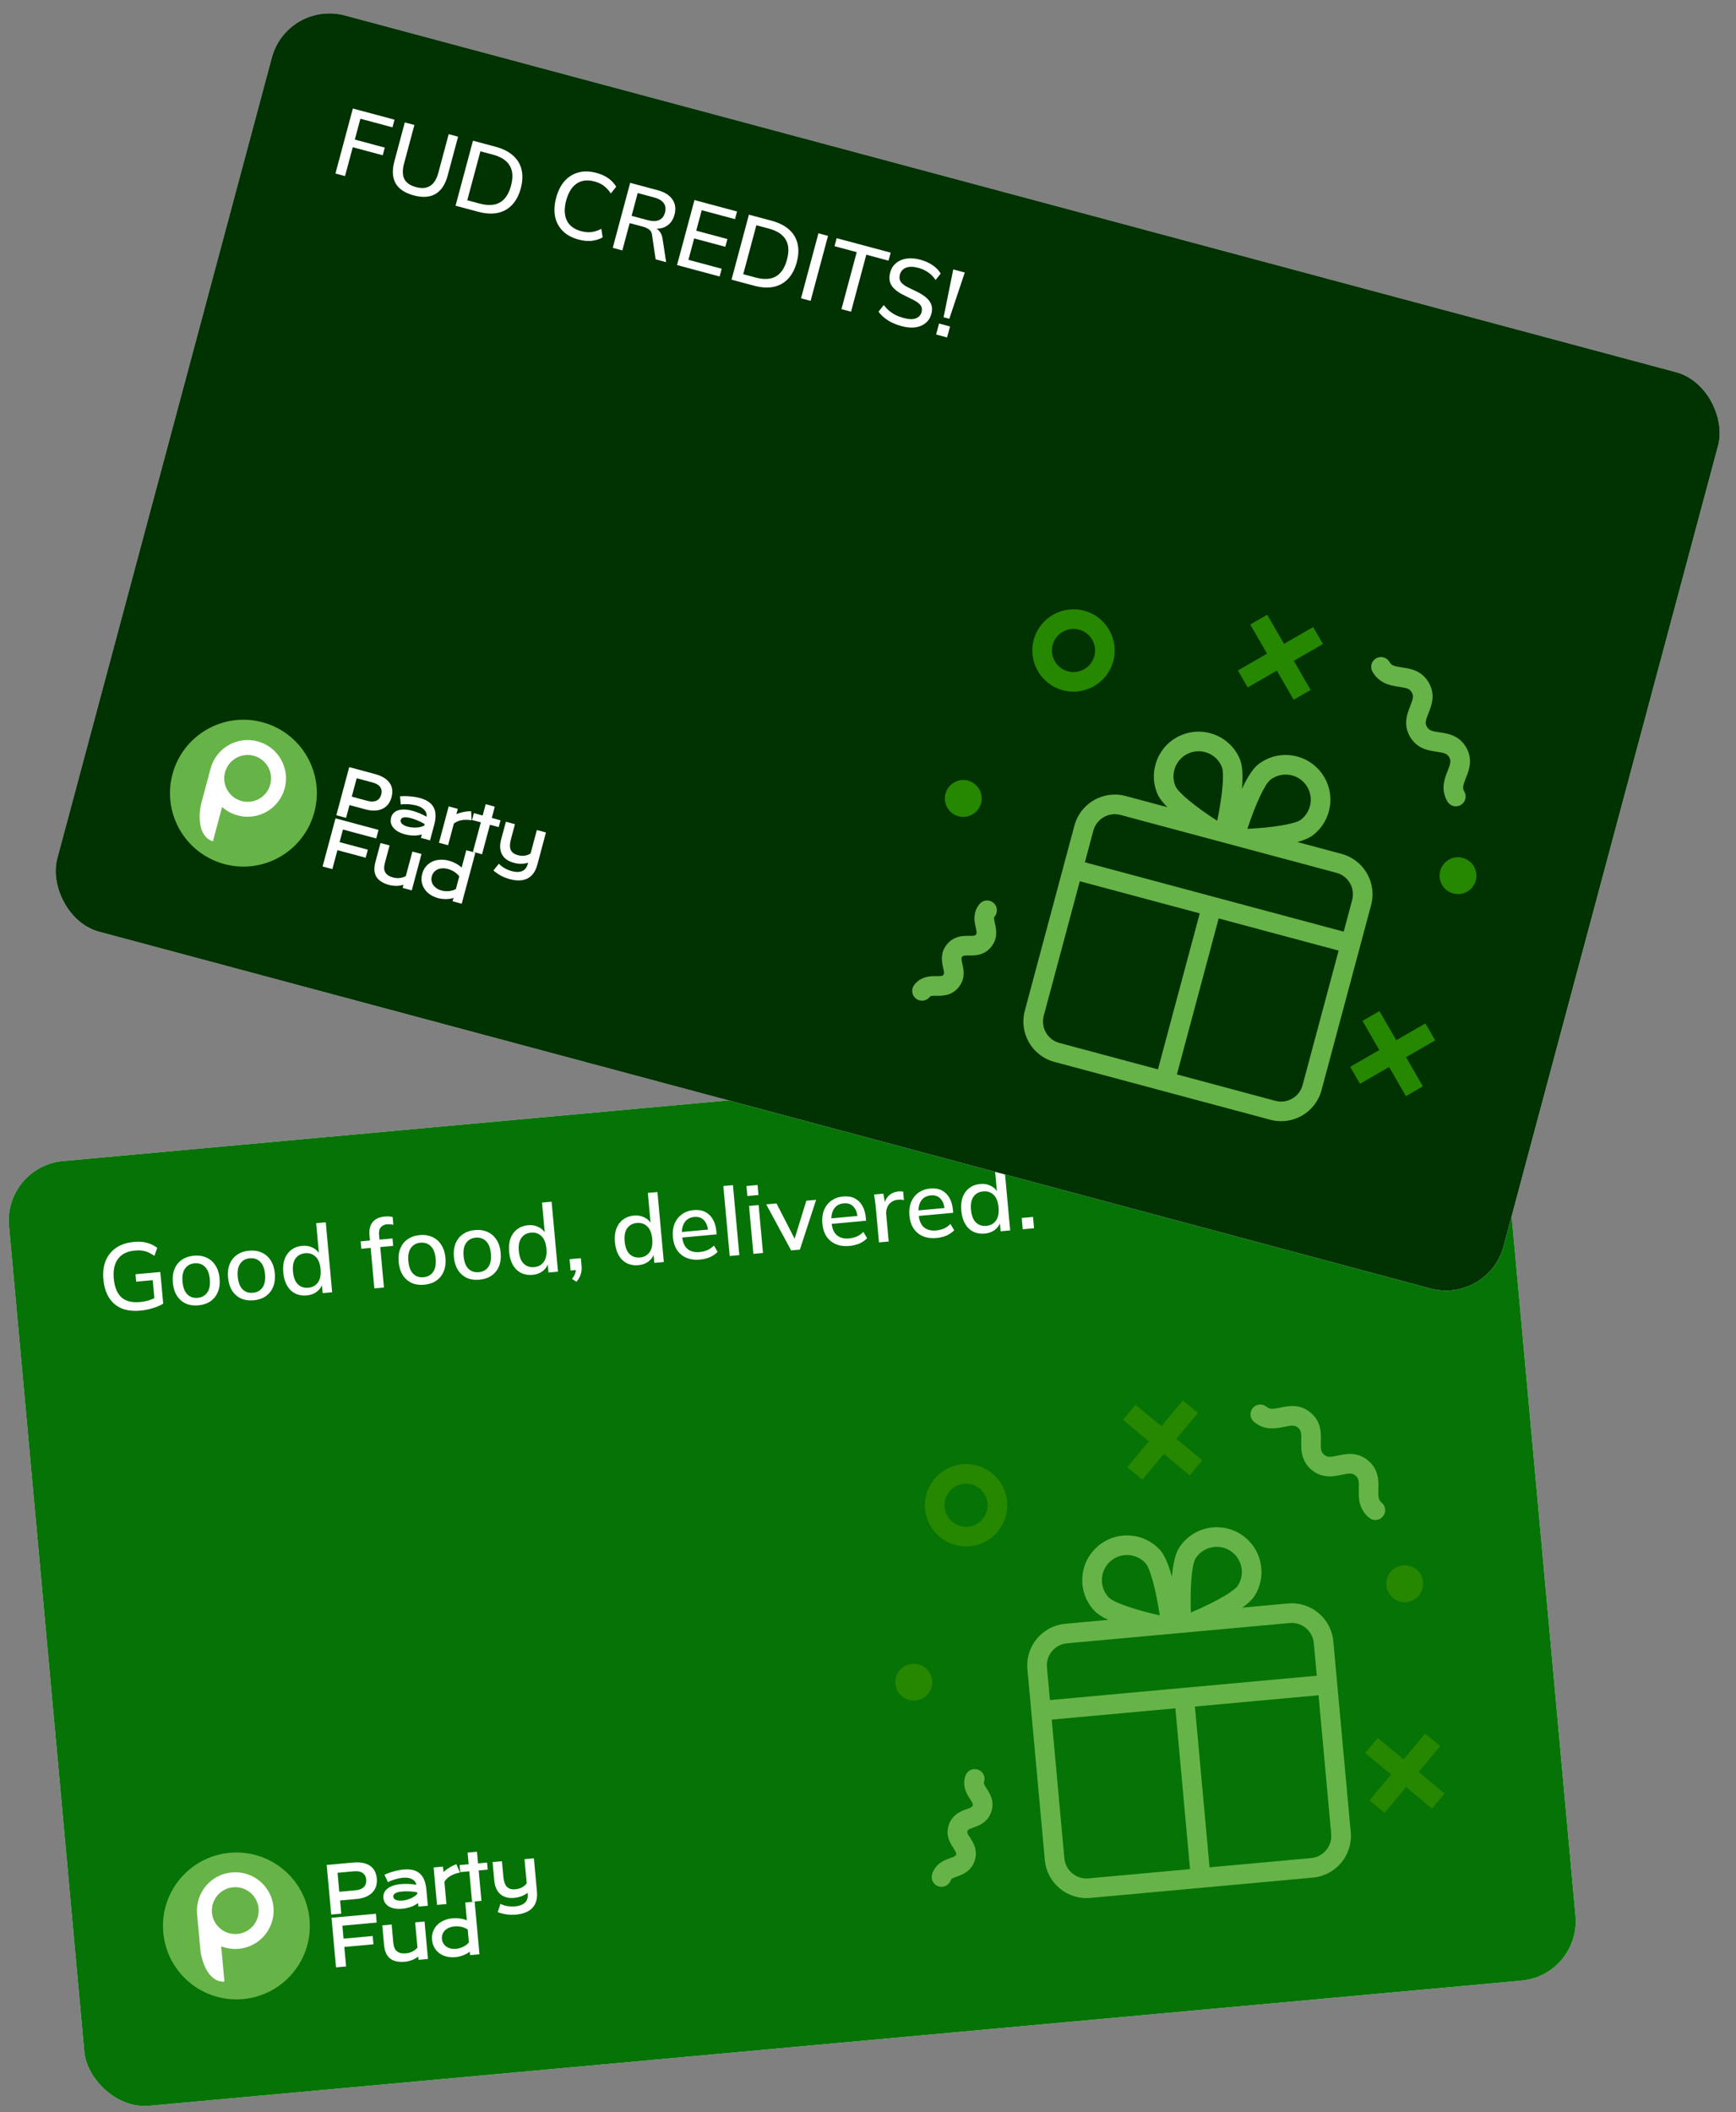 <?xml version="1.0" encoding="utf-8"?>
<svg xmlns="http://www.w3.org/2000/svg" fill="none" height="354" viewBox="0 0 291 354" width="291">
<rect x="0" y="0" width="291" height="354" fill="#808080" stroke="none"/>
<g clip-path="url(#clip0_40000101_1730)">
<rect fill="white" height="159" rx="10" transform="rotate(-5.211 0.598 195.5)" width="251" x="0.598" y="195.5"/>
<rect fill="#067307" height="182" transform="rotate(-5.211 -11.446 184.549)" width="273" x="-11.446" y="184.549"/>
<path d="M23.528 219.662C22.285 219.775 21.218 219.642 20.326 219.263C19.444 218.872 18.752 218.266 18.248 217.444C17.745 216.622 17.439 215.617 17.331 214.427C17.222 213.237 17.352 212.192 17.719 211.291C18.098 210.389 18.685 209.666 19.482 209.122C20.289 208.577 21.287 208.25 22.477 208.142C23.295 208.067 24.017 208.119 24.644 208.297C25.27 208.465 25.842 208.745 26.359 209.137L25.887 210.481C25.521 210.226 25.171 210.027 24.837 209.886C24.503 209.745 24.163 209.653 23.816 209.61C23.468 209.556 23.066 209.55 22.609 209.591C21.324 209.709 20.381 210.175 19.78 210.99C19.18 211.805 18.943 212.904 19.069 214.284C19.197 215.687 19.613 216.725 20.317 217.4C21.032 218.074 22.08 218.348 23.46 218.222C23.939 218.178 24.407 218.093 24.867 217.965C25.326 217.827 25.765 217.648 26.184 217.427L25.936 218.237L25.6 214.556L22.828 214.809L22.715 213.566L26.873 213.187L27.357 218.493C26.891 218.782 26.309 219.033 25.61 219.247C24.923 219.459 24.229 219.598 23.528 219.662ZM33.253 218.775C32.456 218.847 31.751 218.746 31.136 218.47C30.521 218.183 30.026 217.746 29.651 217.159C29.275 216.562 29.048 215.832 28.97 214.972C28.891 214.112 28.983 213.359 29.246 212.714C29.507 212.058 29.915 211.539 30.469 211.156C31.023 210.763 31.698 210.53 32.494 210.457C33.291 210.385 33.997 210.492 34.612 210.778C35.237 211.053 35.737 211.49 36.113 212.087C36.499 212.673 36.731 213.397 36.809 214.257C36.888 215.117 36.791 215.876 36.519 216.533C36.256 217.178 35.843 217.698 35.279 218.092C34.725 218.474 34.05 218.702 33.253 218.775ZM33.138 217.516C33.839 217.452 34.374 217.157 34.744 216.63C35.114 216.104 35.255 215.363 35.168 214.407C35.081 213.451 34.808 212.753 34.35 212.312C33.892 211.861 33.312 211.668 32.611 211.732C31.92 211.795 31.39 212.09 31.02 212.616C30.65 213.132 30.508 213.868 30.595 214.824C30.682 215.78 30.95 216.484 31.398 216.936C31.857 217.386 32.437 217.58 33.138 217.516ZM42.511 217.93C41.715 218.003 41.009 217.901 40.395 217.625C39.78 217.339 39.285 216.902 38.91 216.315C38.534 215.717 38.307 214.988 38.228 214.128C38.15 213.267 38.242 212.514 38.504 211.869C38.766 211.213 39.174 210.694 39.728 210.312C40.281 209.918 40.956 209.686 41.753 209.613C42.549 209.54 43.255 209.647 43.871 209.934C44.495 210.209 44.996 210.645 45.372 211.243C45.757 211.829 45.989 212.552 46.068 213.413C46.146 214.273 46.049 215.032 45.777 215.688C45.515 216.334 45.102 216.853 44.538 217.247C43.983 217.63 43.308 217.858 42.511 217.93ZM42.397 216.672C43.098 216.608 43.633 216.312 44.003 215.786C44.372 215.26 44.514 214.518 44.426 213.562C44.339 212.606 44.067 211.908 43.609 211.468C43.15 211.017 42.57 210.824 41.869 210.888C41.178 210.951 40.648 211.245 40.279 211.772C39.908 212.287 39.766 213.023 39.853 213.979C39.941 214.935 40.208 215.639 40.657 216.091C41.115 216.542 41.695 216.736 42.397 216.672ZM51.403 217.119C50.702 217.183 50.066 217.075 49.494 216.795C48.933 216.515 48.475 216.074 48.12 215.475C47.776 214.874 47.565 214.144 47.487 213.283C47.407 212.412 47.483 211.656 47.713 211.013C47.955 210.37 48.326 209.86 48.827 209.482C49.338 209.092 49.944 208.866 50.645 208.802C51.335 208.739 51.957 208.859 52.509 209.162C53.071 209.454 53.464 209.889 53.689 210.468L53.497 210.486L52.998 205.005L54.607 204.858L55.676 216.585L54.083 216.73L53.917 214.914L54.108 214.896C53.983 215.518 53.676 216.028 53.188 216.426C52.699 216.824 52.104 217.055 51.403 217.119ZM51.687 215.824C52.377 215.761 52.913 215.466 53.293 214.939C53.673 214.411 53.82 213.67 53.733 212.714C53.645 211.758 53.368 211.06 52.899 210.621C52.43 210.171 51.85 209.977 51.159 210.04C50.458 210.104 49.917 210.4 49.537 210.927C49.166 211.443 49.025 212.179 49.112 213.135C49.199 214.091 49.472 214.795 49.931 215.245C50.4 215.695 50.986 215.888 51.687 215.824ZM62.751 215.94L62.132 209.152L60.57 209.294L60.457 208.052L62.464 207.869L62.056 208.323L61.94 207.049C61.853 206.103 62.027 205.365 62.461 204.832C62.893 204.289 63.571 203.976 64.496 203.892C64.719 203.871 64.954 203.866 65.201 203.875C65.448 203.885 65.655 203.92 65.821 203.98L65.94 205.286C65.808 205.245 65.645 205.217 65.451 205.202C65.266 205.176 65.078 205.172 64.887 205.189C64.579 205.218 64.319 205.305 64.108 205.453C63.895 205.59 63.737 205.787 63.631 206.043C63.537 206.298 63.507 206.617 63.542 206.999L63.641 208.083L63.373 207.786L65.795 207.565L65.908 208.808L63.741 209.005L64.36 215.793L62.751 215.94ZM71.111 215.322C70.315 215.395 69.609 215.293 68.995 215.017C68.38 214.73 67.885 214.293 67.51 213.706C67.134 213.109 66.907 212.38 66.828 211.519C66.75 210.659 66.842 209.906 67.104 209.261C67.366 208.605 67.774 208.086 68.328 207.703C68.881 207.31 69.556 207.077 70.353 207.004C71.15 206.932 71.855 207.039 72.471 207.325C73.096 207.601 73.596 208.037 73.972 208.635C74.357 209.221 74.589 209.944 74.668 210.804C74.746 211.665 74.649 212.423 74.377 213.08C74.115 213.725 73.701 214.245 73.138 214.639C72.584 215.022 71.908 215.249 71.111 215.322ZM70.996 214.063C71.698 213.999 72.233 213.704 72.603 213.178C72.972 212.651 73.114 211.91 73.026 210.954C72.939 209.998 72.667 209.3 72.209 208.86C71.75 208.409 71.17 208.215 70.469 208.279C69.778 208.342 69.249 208.637 68.879 209.163C68.508 209.679 68.366 210.415 68.454 211.371C68.541 212.327 68.808 213.031 69.257 213.483C69.716 213.934 70.295 214.127 70.996 214.063ZM80.37 214.478C79.573 214.55 78.868 214.449 78.253 214.173C77.638 213.886 77.143 213.449 76.768 212.862C76.392 212.264 76.165 211.535 76.087 210.675C76.008 209.814 76.1 209.062 76.363 208.416C76.624 207.761 77.032 207.241 77.586 206.859C78.139 206.466 78.814 206.233 79.611 206.16C80.408 206.087 81.114 206.194 81.729 206.481C82.354 206.756 82.854 207.192 83.23 207.79C83.616 208.376 83.848 209.099 83.926 209.96C84.005 210.82 83.908 211.579 83.636 212.236C83.373 212.881 82.96 213.401 82.396 213.795C81.842 214.177 81.166 214.405 80.37 214.478ZM80.255 213.219C80.956 213.155 81.492 212.86 81.861 212.333C82.231 211.807 82.372 211.066 82.285 210.11C82.198 209.154 81.925 208.455 81.467 208.015C81.008 207.564 80.429 207.371 79.728 207.435C79.037 207.498 78.507 207.792 78.137 208.319C77.766 208.835 77.625 209.571 77.712 210.527C77.799 211.483 78.067 212.187 78.515 212.638C78.974 213.089 79.554 213.283 80.255 213.219ZM89.262 213.667C88.561 213.731 87.924 213.623 87.352 213.343C86.791 213.062 86.333 212.622 85.979 212.022C85.635 211.421 85.424 210.691 85.345 209.83C85.266 208.959 85.341 208.203 85.572 207.561C85.813 206.917 86.184 206.407 86.685 206.029C87.196 205.64 87.802 205.413 88.503 205.349C89.194 205.286 89.815 205.406 90.368 205.709C90.93 206.001 91.323 206.436 91.547 207.016L91.356 207.033L90.856 201.552L92.465 201.405L93.535 213.132L91.942 213.278L91.776 211.461L91.967 211.444C91.842 212.066 91.535 212.576 91.046 212.974C90.558 213.372 89.963 213.603 89.262 213.667ZM89.545 212.372C90.236 212.309 90.771 212.013 91.151 211.486C91.532 210.959 91.678 210.217 91.591 209.261C91.504 208.305 91.226 207.607 90.758 207.168C90.288 206.718 89.708 206.525 89.018 206.588C88.317 206.651 87.776 206.947 87.396 207.475C87.025 207.99 86.883 208.726 86.97 209.682C87.058 210.638 87.331 211.342 87.79 211.793C88.259 212.242 88.844 212.435 89.545 212.372ZM96.635 214.826L95.885 214.348C96.163 213.99 96.343 213.669 96.424 213.383C96.515 213.096 96.547 212.804 96.52 212.507L96.903 212.825L95.644 212.94L95.471 211.044L97.367 210.871L97.485 212.162C97.529 212.64 97.489 213.088 97.367 213.506C97.245 213.935 97.001 214.375 96.635 214.826ZM107.001 212.049C106.3 212.113 105.663 212.005 105.091 211.725C104.53 211.444 104.072 211.004 103.718 210.404C103.374 209.804 103.162 209.073 103.084 208.213C103.005 207.342 103.08 206.585 103.311 205.943C103.552 205.299 103.923 204.789 104.424 204.411C104.935 204.022 105.541 203.795 106.242 203.731C106.933 203.668 107.554 203.788 108.106 204.091C108.669 204.383 109.062 204.818 109.286 205.398L109.095 205.415L108.595 199.934L110.204 199.787L111.274 211.514L109.68 211.66L109.515 209.843L109.706 209.826C109.581 210.448 109.274 210.958 108.785 211.356C108.297 211.754 107.702 211.985 107.001 212.049ZM107.284 210.754C107.975 210.691 108.51 210.396 108.89 209.868C109.271 209.341 109.417 208.599 109.33 207.643C109.243 206.687 108.965 205.989 108.497 205.55C108.027 205.1 107.447 204.907 106.757 204.97C106.056 205.034 105.515 205.329 105.135 205.857C104.764 206.372 104.622 207.108 104.709 208.064C104.796 209.02 105.069 209.724 105.528 210.175C105.998 210.625 106.583 210.818 107.284 210.754ZM117.348 211.105C116.052 211.223 114.999 210.95 114.188 210.285C113.378 209.62 112.913 208.639 112.795 207.343C112.719 206.504 112.811 205.756 113.073 205.101C113.345 204.444 113.752 203.919 114.295 203.527C114.847 203.123 115.506 202.886 116.27 202.817C117.025 202.748 117.671 202.85 118.21 203.122C118.749 203.394 119.178 203.81 119.497 204.37C119.815 204.919 120.01 205.587 120.081 206.373L120.128 206.883L114.073 207.435L113.989 206.511L118.944 206.059L118.692 206.291C118.619 205.494 118.383 204.895 117.982 204.492C117.59 204.078 117.06 203.901 116.391 203.962C115.647 204.03 115.098 204.343 114.741 204.9C114.384 205.447 114.247 206.172 114.329 207.075L114.344 207.234C114.43 208.179 114.723 208.87 115.224 209.307C115.735 209.742 116.415 209.921 117.265 209.843C117.732 209.801 118.162 209.697 118.554 209.533C118.956 209.357 119.328 209.098 119.672 208.756L120.298 209.808C119.956 210.171 119.528 210.467 119.013 210.696C118.498 210.915 117.943 211.051 117.348 211.105ZM122.32 210.507L121.251 198.78L122.86 198.633L123.93 210.36L122.32 210.507ZM126.288 210.145L125.556 202.114L127.165 201.968L127.898 209.998L126.288 210.145ZM125.276 200.453L125.123 198.78L126.987 198.61L127.14 200.283L125.276 200.453ZM132.614 209.568L128.44 201.851L130.161 201.694L133.482 208.156L133.02 208.198L135.164 201.238L136.805 201.088L134.08 209.434L132.614 209.568ZM142.4 208.82C141.104 208.939 140.051 208.665 139.24 208C138.43 207.335 137.966 206.354 137.847 205.058C137.771 204.219 137.863 203.472 138.125 202.816C138.397 202.159 138.804 201.635 139.347 201.242C139.899 200.838 140.558 200.602 141.323 200.532C142.077 200.463 142.723 200.565 143.262 200.837C143.801 201.109 144.23 201.525 144.549 202.085C144.867 202.635 145.062 203.302 145.133 204.088L145.18 204.598L139.125 205.151L139.041 204.226L143.996 203.774L143.744 204.006C143.672 203.21 143.435 202.61 143.034 202.207C142.643 201.793 142.112 201.617 141.443 201.678C140.7 201.745 140.15 202.058 139.794 202.615C139.436 203.162 139.299 203.887 139.381 204.79L139.396 204.949C139.482 205.895 139.775 206.585 140.276 207.022C140.787 207.457 141.467 207.636 142.317 207.559C142.784 207.516 143.214 207.413 143.606 207.248C144.008 207.072 144.381 206.813 144.724 206.471L145.35 207.523C145.009 207.886 144.58 208.182 144.066 208.411C143.55 208.63 142.995 208.766 142.4 208.82ZM147.341 208.225L146.79 202.186C146.76 201.857 146.719 201.529 146.668 201.201C146.626 200.862 146.575 200.53 146.513 200.203L148.074 200.061L148.438 202.116L148.183 202.139C148.244 201.63 148.387 201.2 148.612 200.847C148.837 200.495 149.123 200.222 149.469 200.03C149.826 199.837 150.207 199.722 150.611 199.685C150.78 199.669 150.925 199.667 151.044 199.677C151.161 199.677 151.28 199.688 151.4 199.709L151.515 201.145C151.328 201.087 151.164 201.059 151.025 201.061C150.896 201.051 150.736 201.055 150.544 201.073C150.077 201.115 149.688 201.258 149.378 201.5C149.067 201.732 148.843 202.031 148.705 202.397C148.567 202.763 148.516 203.148 148.553 203.552L148.966 208.077L147.341 208.225ZM156.996 207.489C155.7 207.607 154.646 207.334 153.836 206.669C153.026 206.004 152.561 205.023 152.443 203.727C152.367 202.888 152.459 202.14 152.721 201.485C152.993 200.828 153.4 200.303 153.943 199.911C154.495 199.507 155.154 199.27 155.918 199.201C156.673 199.132 157.319 199.234 157.858 199.506C158.397 199.778 158.826 200.194 159.145 200.754C159.463 201.304 159.657 201.971 159.729 202.757L159.776 203.267L153.721 203.819L153.637 202.895L158.592 202.443L158.34 202.675C158.267 201.878 158.031 201.279 157.63 200.876C157.238 200.462 156.708 200.285 156.039 200.347C155.295 200.414 154.745 200.727 154.389 201.284C154.032 201.831 153.895 202.556 153.977 203.459L153.992 203.618C154.078 204.563 154.371 205.254 154.872 205.691C155.382 206.126 156.063 206.305 156.913 206.227C157.38 206.185 157.81 206.081 158.202 205.917C158.604 205.741 158.976 205.482 159.32 205.14L159.946 206.192C159.604 206.555 159.176 206.851 158.661 207.08C158.146 207.299 157.59 207.435 156.996 207.489ZM165.057 206.754C164.355 206.818 163.719 206.71 163.147 206.43C162.586 206.149 162.128 205.709 161.774 205.109C161.43 204.509 161.218 203.778 161.14 202.918C161.061 202.047 161.136 201.29 161.367 200.648C161.608 200.005 161.979 199.494 162.48 199.116C162.991 198.727 163.597 198.5 164.298 198.437C164.988 198.374 165.61 198.494 166.162 198.797C166.725 199.088 167.118 199.524 167.342 200.103L167.151 200.12L166.651 194.639L168.26 194.492L169.33 206.22L167.736 206.365L167.571 204.549L167.762 204.531C167.636 205.153 167.33 205.663 166.841 206.061C166.352 206.459 165.758 206.69 165.057 206.754ZM165.34 205.459C166.031 205.396 166.566 205.101 166.946 204.573C167.327 204.046 167.473 203.304 167.386 202.348C167.299 201.392 167.021 200.695 166.552 200.255C166.083 199.805 165.503 199.612 164.813 199.675C164.111 199.739 163.571 200.034 163.19 200.562C162.82 201.078 162.678 201.814 162.765 202.77C162.852 203.726 163.125 204.429 163.584 204.88C164.054 205.33 164.639 205.523 165.34 205.459ZM171.439 206.027L171.266 204.131L173.162 203.958L173.335 205.854L171.439 206.027Z" fill="white"/>
</g>
<path d="M51.885 321.671C52.502 328.441 47.515 334.429 40.746 335.046C33.977 335.663 27.989 330.676 27.371 323.907C26.754 317.138 31.741 311.15 38.51 310.533C45.279 309.915 51.267 314.902 51.885 321.671Z" fill="#66B447"/>
<path clip-rule="evenodd" d="M33.026 320.647C32.794 317.176 35.373 314.136 38.856 313.819C42.391 313.496 45.518 316.101 45.841 319.636C46.163 323.171 43.559 326.298 40.023 326.62C38.986 326.715 37.985 326.558 37.078 326.199L37.619 332.126C35.014 332.262 33.84 328.944 33.591 326.862L33.039 320.803L33.024 320.644L33.026 320.647ZM35.529 320.576C35.727 322.736 37.637 324.327 39.796 324.13C41.956 323.933 43.547 322.022 43.35 319.863C43.153 317.703 41.243 316.112 39.083 316.309C36.923 316.506 35.333 318.417 35.529 320.576Z" fill="white" fill-rule="evenodd"/>
<path d="M83.896 319.087C84.069 319.178 84.255 319.256 84.454 319.32C84.653 319.384 84.857 319.433 85.068 319.468C85.282 319.502 85.498 319.521 85.717 319.527C85.936 319.535 86.152 319.53 86.365 319.51C87.088 319.444 87.631 319.238 87.992 318.89C88.358 318.545 88.512 318.063 88.456 317.442L88.436 317.23C88.307 317.338 88.159 317.441 87.992 317.538C87.829 317.632 87.651 317.716 87.458 317.791C87.268 317.865 87.064 317.929 86.847 317.981C86.633 318.029 86.415 318.063 86.192 318.083C85.713 318.127 85.277 318.097 84.885 317.993C84.496 317.886 84.158 317.709 83.871 317.463C83.588 317.214 83.358 316.897 83.184 316.512C83.009 316.128 82.899 315.68 82.852 315.169L82.571 312.084L84.14 311.941L84.382 314.59C84.451 315.349 84.646 315.896 84.966 316.232C85.289 316.564 85.763 316.701 86.388 316.644C86.827 316.604 87.209 316.492 87.532 316.309C87.858 316.122 88.111 315.899 88.291 315.639L87.922 311.596L89.497 311.452L90.004 317.011C90.059 317.611 90.021 318.138 89.891 318.593C89.761 319.052 89.546 319.442 89.247 319.763C88.95 320.083 88.573 320.335 88.114 320.52C87.656 320.709 87.127 320.83 86.528 320.885C85.942 320.938 85.391 320.926 84.872 320.848C84.353 320.77 83.874 320.644 83.432 320.47L83.896 319.087Z" fill="white"/>
<path d="M78.664 313.63L77.148 313.768L77.04 312.587L78.556 312.449L78.378 310.496L79.953 310.353L80.131 312.305L81.647 312.167L81.755 313.348L80.239 313.486L80.704 318.583L79.129 318.726L78.664 313.63Z" fill="white"/>
<path d="M72.685 312.986L74.26 312.842L74.343 313.747C74.666 313.456 75.013 313.199 75.383 312.976C75.752 312.753 76.124 312.574 76.498 312.44L77.092 313.839C76.491 313.955 75.97 314.14 75.528 314.395C75.09 314.646 74.744 314.976 74.492 315.385L74.833 319.12L73.258 319.263L72.685 312.986Z" fill="white"/>
<path d="M64.27 318.088C64.243 317.786 64.283 317.506 64.392 317.245C64.501 316.985 64.678 316.754 64.924 316.553C65.17 316.348 65.484 316.18 65.865 316.049C66.25 315.914 66.703 315.822 67.224 315.775C67.611 315.739 68.019 315.731 68.45 315.749C68.885 315.766 69.334 315.813 69.799 315.889C69.763 315.692 69.686 315.514 69.568 315.357C69.449 315.196 69.292 315.064 69.097 314.96C68.905 314.853 68.676 314.777 68.411 314.733C68.15 314.689 67.856 314.682 67.529 314.712C67.352 314.728 67.158 314.756 66.947 314.797C66.736 314.838 66.519 314.89 66.296 314.953C66.073 315.016 65.853 315.09 65.635 315.174C65.421 315.258 65.222 315.353 65.039 315.459L64.442 314.21C64.672 314.103 64.919 314.002 65.182 313.907C65.448 313.811 65.721 313.725 66.001 313.65C66.279 313.57 66.559 313.504 66.841 313.45C67.122 313.395 67.395 313.356 67.661 313.332C68.835 313.225 69.735 313.445 70.361 313.992C70.986 314.539 71.355 315.432 71.468 316.67L71.718 319.404L70.143 319.548L70.089 318.957C69.935 319.068 69.764 319.175 69.577 319.277C69.393 319.38 69.19 319.474 68.969 319.558C68.748 319.643 68.508 319.715 68.249 319.774C67.993 319.837 67.72 319.881 67.43 319.908C66.94 319.952 66.504 319.938 66.122 319.866C65.744 319.793 65.422 319.674 65.156 319.509C64.891 319.344 64.683 319.141 64.532 318.901C64.385 318.657 64.297 318.386 64.27 318.088ZM65.925 317.883C65.935 317.986 65.97 318.083 66.032 318.174C66.094 318.261 66.187 318.337 66.31 318.401C66.434 318.461 66.588 318.506 66.773 318.535C66.962 318.561 67.185 318.562 67.444 318.539C67.721 318.513 67.986 318.464 68.24 318.391C68.495 318.318 68.73 318.23 68.946 318.128C69.162 318.026 69.356 317.914 69.527 317.791C69.698 317.668 69.839 317.544 69.949 317.42L69.924 317.143C69.676 317.098 69.432 317.063 69.19 317.038C68.952 317.014 68.723 316.999 68.505 316.994C68.289 316.985 68.085 316.984 67.893 316.99C67.704 316.997 67.539 317.007 67.397 317.02C67.102 317.046 66.859 317.088 66.668 317.145C66.476 317.202 66.323 317.269 66.209 317.348C66.094 317.423 66.016 317.507 65.975 317.6C65.933 317.693 65.916 317.787 65.925 317.883Z" fill="white"/>
<path d="M54.763 312.566L59.146 312.167C59.785 312.108 60.344 312.127 60.825 312.223C61.306 312.318 61.712 312.483 62.045 312.718C62.377 312.948 62.635 313.245 62.818 313.607C63.005 313.969 63.12 314.386 63.163 314.858C63.203 315.301 63.166 315.718 63.051 316.107C62.937 316.497 62.737 316.844 62.454 317.148C62.174 317.449 61.807 317.699 61.353 317.898C60.899 318.093 60.353 318.22 59.714 318.278L57.006 318.52L57.207 320.727L55.521 320.881L54.763 312.566ZM59.613 316.812C59.932 316.783 60.207 316.72 60.438 316.624C60.672 316.524 60.862 316.398 61.009 316.245C61.16 316.088 61.265 315.907 61.325 315.701C61.388 315.492 61.408 315.265 61.386 315.02C61.341 314.527 61.144 314.159 60.797 313.915C60.452 313.667 59.961 313.573 59.323 313.631L56.583 313.881L56.873 317.062L59.613 316.812Z" fill="white"/>
<path d="M72.425 325.127C72.379 324.627 72.432 324.168 72.584 323.751C72.735 323.329 72.962 322.961 73.266 322.648C73.573 322.33 73.947 322.074 74.387 321.88C74.83 321.683 75.318 321.559 75.85 321.511C76.077 321.49 76.302 321.484 76.524 321.492C76.75 321.5 76.966 321.52 77.173 321.551C77.383 321.582 77.58 321.625 77.764 321.68C77.951 321.73 78.118 321.79 78.263 321.859L77.99 318.859L79.564 318.715L80.369 327.541L78.794 327.684L78.741 327.094C78.611 327.202 78.456 327.308 78.276 327.41C78.096 327.512 77.9 327.605 77.69 327.689C77.479 327.772 77.259 327.842 77.028 327.899C76.801 327.959 76.574 328 76.347 328.02C75.815 328.069 75.319 328.035 74.857 327.92C74.4 327.805 73.999 327.619 73.653 327.365C73.308 327.11 73.028 326.794 72.811 326.417C72.597 326.036 72.469 325.606 72.425 325.127ZM74.079 324.977C74.102 325.228 74.174 325.461 74.293 325.676C74.416 325.89 74.58 326.073 74.783 326.227C74.99 326.376 75.231 326.488 75.506 326.563C75.784 326.634 76.09 326.655 76.424 326.624C76.636 326.605 76.847 326.566 77.056 326.507C77.265 326.445 77.464 326.368 77.652 326.276C77.844 326.183 78.02 326.076 78.181 325.954C78.345 325.832 78.485 325.699 78.6 325.557L78.402 323.381C78.231 323.268 78.052 323.175 77.867 323.102C77.682 323.03 77.494 322.974 77.305 322.934C77.115 322.894 76.925 322.87 76.735 322.862C76.544 322.851 76.36 322.854 76.183 322.87C75.821 322.903 75.503 322.982 75.228 323.107C74.957 323.228 74.731 323.383 74.552 323.571C74.376 323.759 74.247 323.973 74.165 324.212C74.083 324.452 74.055 324.707 74.079 324.977Z" fill="white"/>
<path d="M64.079 322.691L65.648 322.548L65.927 325.612C65.954 325.903 66.01 326.166 66.096 326.402C66.181 326.633 66.308 326.828 66.476 326.984C66.648 327.14 66.866 327.254 67.13 327.327C67.397 327.395 67.722 327.412 68.105 327.377C68.286 327.361 68.467 327.324 68.648 327.269C68.832 327.212 69.006 327.143 69.171 327.06C69.334 326.974 69.484 326.876 69.621 326.767C69.761 326.657 69.879 326.541 69.976 326.418L69.59 322.189L71.165 322.045L71.737 328.328L70.163 328.471L70.114 327.934C69.748 328.2 69.375 328.4 68.994 328.535C68.613 328.67 68.247 328.753 67.896 328.785C67.321 328.838 66.822 328.814 66.398 328.713C65.977 328.612 65.624 328.442 65.338 328.203C65.055 327.961 64.835 327.654 64.68 327.282C64.524 326.906 64.423 326.472 64.378 325.979L64.079 322.691Z" fill="white"/>
<path d="M55.57 321.42L63.007 320.742L63.142 322.221L57.392 322.745L57.59 324.921L62.474 324.475L62.6 325.864L57.717 326.309L58.015 329.581L56.329 329.735L55.57 321.42Z" fill="white"/>
<path d="M182.747 318.093L220.084 314.687C223.928 314.337 226.769 310.925 226.419 307.082L223.5 275.078C223.15 271.235 219.737 268.393 215.894 268.744L208.243 269.442C209.147 268.796 209.87 268.138 210.281 267.495C212.507 264.003 211.482 259.368 207.99 257.141C206.533 256.212 204.879 255.849 203.282 255.995C201.051 256.198 198.935 257.395 197.636 259.431C196.974 260.469 196.619 262.264 196.447 264.27C195.913 262.328 195.241 260.628 194.401 259.726C192.756 257.959 190.459 257.164 188.227 257.368C186.63 257.513 185.069 258.17 183.804 259.347C180.773 262.168 180.603 266.913 183.424 269.944C183.944 270.502 184.774 271.019 185.78 271.49L178.558 272.149C174.715 272.5 171.873 275.912 172.224 279.755L175.143 311.758C175.492 315.601 178.904 318.443 182.747 318.093ZM178.415 311.46L176.294 288.205L197.023 286.315L199.481 313.267L182.449 314.82C180.411 315.006 178.601 313.498 178.415 311.46ZM223.146 307.38C223.332 309.419 221.824 311.228 219.787 311.414L202.755 312.967L200.297 286.016L221.026 284.126L223.146 307.38ZM200.407 261.198C201.113 260.091 202.27 259.388 203.581 259.268C204.515 259.183 205.428 259.406 206.222 259.912C208.18 261.16 208.757 263.77 207.509 265.727C206.872 266.726 203.615 268.561 199.721 270.219L199.622 270.228C199.477 265.968 199.767 262.204 200.407 261.198ZM185.83 267.704C184.248 266.005 184.344 263.334 186.043 261.752C186.733 261.111 187.59 260.727 188.525 260.641C189.836 260.522 191.101 261.005 191.995 261.966C192.808 262.838 193.773 266.488 194.402 270.704L194.297 270.714C190.171 269.789 186.639 268.574 185.83 267.704ZM175.496 279.456C175.31 277.418 176.818 275.608 178.856 275.423L216.193 272.017C218.231 271.831 220.041 273.339 220.227 275.377L220.726 280.852L175.996 284.932L175.496 279.456Z" fill="#66B447"/>
<path d="M219.679 236.748C217.861 235.235 215.979 235.629 214.605 235.919C213.348 236.182 212.859 236.234 212.311 235.779C211.614 235.198 210.578 235.293 209.997 235.99C209.416 236.688 209.51 237.724 210.208 238.305C211.522 239.4 212.868 239.493 214.033 239.353C214.479 239.299 214.901 239.214 215.281 239.135C216.537 238.869 217.028 238.819 217.575 239.274C218.122 239.729 218.159 240.22 218.127 241.505C218.118 241.893 218.111 242.324 218.139 242.772C218.213 243.943 218.547 245.249 219.861 246.344C221.175 247.439 222.519 247.53 223.683 247.39C224.129 247.336 224.551 247.251 224.931 247.171C226.187 246.905 226.676 246.855 227.22 247.306C227.764 247.759 227.8 248.249 227.766 249.533C227.757 249.921 227.75 250.351 227.777 250.8C227.85 251.97 228.182 253.275 229.496 254.368C229.844 254.659 230.277 254.78 230.697 254.742C231.115 254.704 231.52 254.506 231.81 254.157C232.391 253.46 232.297 252.423 231.599 251.843C231.055 251.39 231.019 250.901 231.053 249.617C231.089 248.214 231.14 246.292 229.323 244.779C227.507 243.267 225.628 243.666 224.252 243.953C222.998 244.221 222.509 244.27 221.963 243.818C221.417 243.363 221.38 242.872 221.411 241.587C221.448 240.185 221.497 238.262 219.679 236.748Z" fill="#66B447"/>
<path d="M159.832 309.76C160.304 310.487 160.335 310.612 160.259 310.834C160.185 311.054 160.084 311.136 159.269 311.426C159.135 311.473 158.989 311.527 158.839 311.585C157.922 311.937 156.784 312.529 156.266 314.061C155.975 314.921 156.435 315.854 157.295 316.145C157.52 316.221 157.749 316.245 157.97 316.225C158.598 316.168 159.163 315.75 159.378 315.115C159.453 314.895 159.554 314.813 160.369 314.523C161.325 314.184 162.768 313.67 163.372 311.889C163.976 310.107 163.14 308.822 162.588 307.972C162.117 307.246 162.087 307.12 162.162 306.9C162.238 306.676 162.338 306.594 163.156 306.303C164.111 305.963 165.554 305.447 166.158 303.664C166.762 301.882 165.928 300.595 165.376 299.746C164.904 299.017 164.874 298.89 164.95 298.666C165.241 297.807 164.78 296.873 163.919 296.583C163.06 296.291 162.126 296.752 161.836 297.614C161.317 299.146 161.861 300.31 162.374 301.147C162.458 301.284 162.541 301.414 162.618 301.534C163.09 302.261 163.121 302.387 163.045 302.611C162.969 302.834 162.869 302.916 162.051 303.207C161.917 303.255 161.773 303.308 161.624 303.366C160.707 303.72 159.568 304.313 159.048 305.846C158.529 307.377 159.074 308.54 159.587 309.377C159.672 309.511 159.755 309.641 159.832 309.76Z" fill="#66B447"/>
<path d="M238.892 290.549L235.282 294.883L230.95 291.273L228.846 293.799L233.18 297.408L229.571 301.742L230.833 302.793L232.096 303.845L235.705 299.511L240.038 303.121L241.09 301.858L242.142 300.595L237.808 296.986L241.417 292.652L238.892 290.549Z" fill="#268700"/>
<path d="M199.546 235.761L198.283 234.709L194.674 239.043L190.34 235.433L188.237 237.958L192.571 241.567L188.961 245.901L191.487 248.004L195.096 243.671L199.43 247.28L200.481 246.017L201.533 244.754L197.199 241.145L200.809 236.811L199.546 235.761Z" fill="#268700"/>
<path d="M235.748 268.51C237.449 268.355 238.702 266.851 238.547 265.15C238.392 263.45 236.887 262.197 235.187 262.352C233.486 262.507 232.233 264.011 232.388 265.712C232.543 267.413 234.048 268.666 235.748 268.51Z" fill="#268700"/>
<path d="M153.452 285.012C155.153 284.857 156.405 283.353 156.25 281.652C156.095 279.952 154.591 278.699 152.89 278.854C151.19 279.009 149.937 280.513 150.092 282.214C150.247 283.915 151.751 285.167 153.452 285.012Z" fill="#268700"/>
<path d="M162.57 259.152C166.361 258.806 169.163 255.442 168.817 251.651C168.472 247.859 165.107 245.056 161.316 245.402C157.525 245.748 154.722 249.113 155.067 252.905C155.413 256.696 158.779 259.498 162.57 259.152ZM161.614 248.676C163.6 248.495 165.363 249.964 165.544 251.949C165.725 253.935 164.257 255.698 162.271 255.879C160.286 256.06 158.522 254.592 158.341 252.606C158.16 250.62 159.629 248.857 161.614 248.676Z" fill="#268700"/>
<g clip-path="url(#clip1_40000101_1730)">
<rect fill="white" height="159" rx="10" transform="rotate(15 48.152 0)" width="251" x="48.152"/>
<rect fill="#013202" height="182" transform="rotate(15 40.633 -14.438)" width="273" x="40.633" y="-14.438"/>
<path d="M56.229 29.082L59.148 18.186L66.134 20.058L65.79 21.341L60.412 19.899L59.476 23.392L64.499 24.738L64.155 26.021L59.132 24.675L57.836 29.512L56.229 29.082ZM69.38 32.755C67.866 32.349 66.84 31.665 66.302 30.704C65.775 29.746 65.711 28.52 66.112 27.026L67.855 20.519L69.462 20.95L67.727 27.425C67.446 28.476 67.46 29.33 67.769 29.988C68.092 30.637 68.753 31.096 69.753 31.364C70.701 31.618 71.487 31.547 72.112 31.151C72.74 30.745 73.195 30.017 73.476 28.966L75.212 22.49L76.788 22.913L75.044 29.419C74.644 30.913 73.966 31.941 73.009 32.502C72.053 33.062 70.843 33.147 69.38 32.755ZM76.362 34.477L79.282 23.581L83.052 24.591C84.279 24.92 85.257 25.409 85.989 26.057C86.731 26.709 87.209 27.5 87.424 28.43C87.652 29.352 87.61 30.395 87.298 31.559C86.989 32.713 86.503 33.638 85.842 34.333C85.191 35.031 84.38 35.482 83.409 35.686C82.451 35.882 81.359 35.815 80.133 35.487L76.362 34.477ZM78.33 33.563L80.401 34.117C81.802 34.493 82.934 34.432 83.796 33.934C84.668 33.439 85.29 32.501 85.659 31.12C86.029 29.74 85.959 28.622 85.448 27.767C84.95 26.905 84.001 26.287 82.6 25.911L80.529 25.356L78.33 33.563ZM96.996 40.154C95.883 39.856 94.996 39.376 94.334 38.712C93.673 38.049 93.243 37.244 93.044 36.296C92.858 35.341 92.918 34.291 93.225 33.148C93.531 32.004 94.002 31.07 94.638 30.346C95.284 29.625 96.059 29.142 96.964 28.899C97.868 28.655 98.877 28.682 99.99 28.98C100.762 29.188 101.422 29.486 101.97 29.875C102.517 30.265 102.959 30.737 103.296 31.291L102.396 32.425C102.015 31.87 101.612 31.436 101.188 31.124C100.774 30.814 100.258 30.576 99.64 30.411C98.465 30.096 97.472 30.216 96.661 30.772C95.849 31.328 95.265 32.27 94.909 33.599C94.553 34.928 94.586 36.041 95.008 36.938C95.433 37.825 96.233 38.426 97.408 38.741C98.026 38.906 98.592 38.959 99.105 38.897C99.629 38.839 100.196 38.66 100.806 38.359L101.019 39.791C100.45 40.102 99.829 40.295 99.158 40.369C98.489 40.433 97.769 40.361 96.996 40.154ZM102.714 41.537L105.633 30.642L110.239 31.876C111.403 32.188 112.23 32.708 112.72 33.435C113.212 34.152 113.326 35.005 113.061 35.995C112.887 36.644 112.594 37.161 112.181 37.548C111.768 37.934 111.266 38.181 110.674 38.287C110.085 38.383 109.435 38.336 108.724 38.145L109.038 37.965L109.455 38.076C109.878 38.19 110.225 38.398 110.496 38.703C110.779 39.011 110.964 39.43 111.054 39.962L111.662 43.935L109.9 43.463L109.311 39.479C109.27 39.015 109.101 38.677 108.804 38.465C108.518 38.256 108.138 38.088 107.664 37.961L105.547 37.393L104.321 41.968L102.714 41.537ZM105.874 36.172L108.609 36.906C109.382 37.112 110.008 37.104 110.488 36.879C110.979 36.657 111.306 36.237 111.472 35.618C111.64 34.99 111.567 34.462 111.25 34.035C110.944 33.611 110.405 33.295 109.632 33.088L106.897 32.355L105.874 36.172ZM113.49 44.425L116.409 33.529L123.549 35.442L123.206 36.725L117.627 35.23L116.707 38.661L121.931 40.061L121.583 41.359L116.359 39.959L115.399 43.545L120.978 45.04L120.63 46.338L113.49 44.425ZM122.621 46.871L125.54 35.976L129.311 36.986C130.537 37.315 131.516 37.803 132.248 38.452C132.99 39.104 133.468 39.895 133.683 40.825C133.911 41.747 133.868 42.79 133.556 43.954C133.247 45.108 132.762 46.033 132.101 46.728C131.45 47.426 130.639 47.877 129.668 48.081C128.71 48.277 127.618 48.211 126.392 47.882L122.621 46.871ZM124.588 45.958L126.659 46.513C128.061 46.888 129.192 46.827 130.055 46.329C130.927 45.834 131.548 44.896 131.918 43.516C132.288 42.135 132.218 41.017 131.707 40.163C131.209 39.3 130.26 38.681 128.858 38.306L126.787 37.751L124.588 45.958ZM134.272 49.993L137.192 39.098L138.799 39.529L135.88 50.424L134.272 49.993ZM141.05 51.809L143.609 42.258L139.884 41.26L140.245 39.916L149.301 42.343L148.941 43.687L145.216 42.689L142.657 52.24L141.05 51.809ZM151.15 54.665C150.274 54.43 149.509 54.109 148.856 53.703C148.206 53.285 147.674 52.8 147.259 52.247L148.139 51.125C148.418 51.487 148.719 51.805 149.043 52.08C149.377 52.357 149.743 52.598 150.141 52.804C150.551 53.003 151.009 53.169 151.514 53.305C152.379 53.537 153.054 53.552 153.539 53.35C154.034 53.152 154.349 52.8 154.484 52.295C154.6 51.862 154.546 51.489 154.321 51.175C154.106 50.863 153.663 50.54 152.99 50.205L151.397 49.414C150.453 48.94 149.796 48.405 149.425 47.809C149.068 47.205 148.998 46.496 149.216 45.682C149.393 45.023 149.723 44.493 150.206 44.092C150.689 43.692 151.275 43.44 151.965 43.338C152.665 43.238 153.433 43.3 154.267 43.524C155.04 43.731 155.72 44.035 156.309 44.436C156.9 44.826 157.359 45.297 157.686 45.848L156.834 46.928C156.478 46.402 156.062 45.976 155.586 45.65C155.113 45.313 154.542 45.055 153.872 44.876C153.079 44.663 152.411 44.661 151.869 44.869C151.338 45.08 150.996 45.469 150.844 46.036C150.723 46.489 150.767 46.882 150.976 47.214C151.195 47.549 151.617 47.872 152.24 48.182L153.838 48.958C154.821 49.453 155.499 49.994 155.872 50.58C156.248 51.155 156.331 51.835 156.121 52.618C155.952 53.246 155.635 53.752 155.168 54.135C154.711 54.52 154.138 54.764 153.448 54.867C152.76 54.958 151.994 54.891 151.15 54.665ZM158.173 53.168L159.791 45.153L161.723 45.671L159.132 53.424L158.173 53.168ZM156.918 56.061L157.41 54.222L159.25 54.715L158.757 56.554L156.918 56.061Z" fill="white"/>
</g>
<path d="M52.691 136.12C50.932 142.686 44.184 146.582 37.618 144.823C31.052 143.064 27.156 136.315 28.915 129.75C30.674 123.184 37.423 119.287 43.989 121.047C50.554 122.806 54.451 129.555 52.691 136.12Z" fill="#66B447"/>
<path clip-rule="evenodd" d="M35.348 128.645C36.329 125.308 39.8 123.346 43.178 124.251C46.607 125.17 48.641 128.695 47.723 132.124C46.804 135.552 43.279 137.587 39.85 136.668C38.845 136.399 37.959 135.905 37.232 135.255L35.692 141.004C33.201 140.232 33.245 136.713 33.731 134.673L35.306 128.796L35.347 128.642L35.348 128.645ZM37.721 129.444C37.16 131.538 38.403 133.691 40.498 134.253C42.593 134.814 44.745 133.571 45.307 131.476C45.868 129.381 44.625 127.229 42.53 126.667C40.435 126.106 38.283 127.349 37.721 129.444Z" fill="white" fill-rule="evenodd"/>
<path d="M83.625 144.754C83.755 144.899 83.903 145.037 84.067 145.166C84.232 145.294 84.407 145.411 84.593 145.516C84.782 145.622 84.978 145.716 85.181 145.796C85.384 145.88 85.588 145.949 85.795 146.004C86.496 146.192 87.077 146.186 87.537 145.985C87.999 145.788 88.31 145.388 88.472 144.786L88.527 144.58C88.368 144.637 88.194 144.682 88.004 144.716C87.818 144.747 87.622 144.765 87.415 144.768C87.211 144.773 86.998 144.762 86.776 144.736C86.559 144.707 86.342 144.663 86.125 144.605C85.661 144.481 85.263 144.302 84.931 144.07C84.603 143.834 84.347 143.552 84.162 143.222C83.982 142.89 83.877 142.513 83.846 142.092C83.815 141.671 83.866 141.213 83.998 140.717L84.8 137.725L86.322 138.132L85.634 140.702C85.437 141.438 85.43 142.019 85.615 142.445C85.804 142.868 86.201 143.16 86.807 143.322C87.233 143.437 87.63 143.464 87.996 143.403C88.367 143.34 88.682 143.218 88.94 143.037L89.991 139.115L91.518 139.525L90.074 144.917C89.918 145.498 89.7 145.98 89.421 146.362C89.141 146.748 88.804 147.039 88.412 147.237C88.024 147.435 87.582 147.541 87.088 147.556C86.593 147.575 86.054 147.506 85.473 147.351C84.905 147.198 84.392 146.996 83.932 146.744C83.472 146.492 83.066 146.208 82.712 145.892L83.625 144.754Z" fill="white"/>
<path d="M80.6 137.826L79.129 137.432L79.436 136.286L80.906 136.68L81.414 134.787L82.941 135.196L82.434 137.089L83.904 137.484L83.597 138.629L82.127 138.235L80.802 143.178L79.275 142.769L80.6 137.826Z" fill="white"/>
<path d="M75.212 135.156L76.739 135.565L76.504 136.442C76.909 136.281 77.323 136.16 77.747 136.078C78.17 135.996 78.581 135.957 78.978 135.96L79.052 137.479C78.449 137.38 77.895 137.373 77.393 137.46C76.895 137.544 76.457 137.735 76.079 138.031L75.108 141.654L73.581 141.244L75.212 135.156Z" fill="white"/>
<path d="M65.552 137.037C65.63 136.745 65.766 136.495 65.957 136.289C66.149 136.082 66.395 135.927 66.696 135.823C66.998 135.716 67.35 135.666 67.753 135.675C68.161 135.681 68.618 135.752 69.123 135.887C69.498 135.988 69.885 136.121 70.283 136.286C70.684 136.453 71.09 136.652 71.5 136.883C71.534 136.686 71.523 136.493 71.467 136.305C71.411 136.113 71.31 135.935 71.162 135.77C71.019 135.602 70.831 135.452 70.597 135.32C70.367 135.188 70.093 135.08 69.777 134.995C69.605 134.949 69.413 134.908 69.201 134.874C68.989 134.839 68.768 134.813 68.536 134.795C68.305 134.778 68.073 134.771 67.84 134.774C67.61 134.779 67.39 134.8 67.182 134.836L67.053 133.458C67.306 133.437 67.572 133.427 67.852 133.428C68.135 133.431 68.421 133.444 68.709 133.47C68.998 133.492 69.284 133.526 69.566 133.573C69.849 133.619 70.119 133.676 70.377 133.746C71.516 134.051 72.284 134.568 72.682 135.298C73.08 136.027 73.118 136.993 72.797 138.193L72.086 140.845L70.559 140.436L70.712 139.863C70.529 139.914 70.332 139.955 70.121 139.987C69.913 140.02 69.69 140.037 69.454 140.04C69.217 140.043 68.967 140.028 68.703 139.994C68.442 139.965 68.17 139.912 67.888 139.837C67.413 139.709 67.009 139.546 66.676 139.346C66.346 139.147 66.084 138.924 65.892 138.677C65.701 138.43 65.575 138.168 65.517 137.891C65.463 137.611 65.475 137.326 65.552 137.037ZM67.176 137.417C67.149 137.517 67.149 137.62 67.176 137.727C67.203 137.83 67.264 137.933 67.358 138.036C67.454 138.135 67.583 138.23 67.746 138.322C67.914 138.411 68.124 138.489 68.375 138.557C68.643 138.629 68.909 138.674 69.173 138.693C69.437 138.712 69.688 138.711 69.926 138.69C70.164 138.669 70.384 138.631 70.588 138.575C70.791 138.518 70.965 138.451 71.112 138.372L71.184 138.104C70.967 137.976 70.75 137.859 70.531 137.752C70.316 137.646 70.107 137.554 69.904 137.473C69.705 137.39 69.514 137.319 69.331 137.259C69.151 137.2 68.993 137.152 68.855 137.115C68.57 137.038 68.327 136.994 68.128 136.981C67.928 136.968 67.761 136.979 67.627 137.013C67.493 137.043 67.391 137.095 67.32 137.168C67.249 137.241 67.201 137.324 67.176 137.417Z" fill="white"/>
<path d="M58.538 128.57L62.789 129.71C63.408 129.875 63.927 130.086 64.345 130.342C64.763 130.598 65.088 130.893 65.319 131.228C65.551 131.559 65.69 131.927 65.737 132.33C65.787 132.734 65.751 133.165 65.629 133.623C65.513 134.053 65.335 134.431 65.093 134.756C64.85 135.082 64.544 135.339 64.172 135.527C63.806 135.713 63.375 135.821 62.88 135.85C62.387 135.877 61.83 135.807 61.211 135.641L58.586 134.932L58.012 137.073L56.377 136.635L58.538 128.57ZM61.622 134.23C61.932 134.313 62.212 134.349 62.461 134.339C62.715 134.326 62.938 134.273 63.129 134.18C63.324 134.085 63.485 133.951 63.612 133.779C63.744 133.604 63.842 133.398 63.905 133.161C64.033 132.683 63.976 132.269 63.734 131.92C63.497 131.569 63.068 131.311 62.449 131.145L59.792 130.433L58.965 133.518L61.622 134.23Z" fill="white"/>
<path d="M70.773 146.462C70.903 145.977 71.111 145.564 71.398 145.224C71.685 144.881 72.025 144.615 72.419 144.425C72.817 144.233 73.256 144.122 73.736 144.092C74.22 144.06 74.721 144.113 75.237 144.251C75.457 144.31 75.67 144.382 75.876 144.466C76.085 144.552 76.281 144.645 76.464 144.746C76.651 144.847 76.821 144.956 76.975 145.071C77.132 145.183 77.268 145.297 77.381 145.412L78.161 142.502L79.688 142.911L77.394 151.471L75.867 151.062L76.02 150.489C75.861 150.546 75.68 150.591 75.475 150.625C75.271 150.659 75.055 150.678 74.829 150.684C74.603 150.69 74.371 150.679 74.135 150.653C73.901 150.631 73.674 150.59 73.454 150.531C72.938 150.393 72.484 150.19 72.091 149.923C71.701 149.656 71.389 149.344 71.153 148.986C70.917 148.627 70.763 148.234 70.689 147.805C70.621 147.374 70.648 146.926 70.773 146.462ZM72.378 146.892C72.312 147.136 72.299 147.379 72.337 147.622C72.379 147.865 72.468 148.094 72.606 148.308C72.749 148.519 72.936 148.708 73.168 148.873C73.405 149.036 73.685 149.161 74.008 149.247C74.215 149.303 74.426 149.339 74.643 149.357C74.86 149.371 75.073 149.367 75.282 149.345C75.494 149.325 75.696 149.285 75.889 149.226C76.085 149.168 76.262 149.092 76.42 148.998L76.986 146.887C76.864 146.722 76.729 146.573 76.58 146.441C76.431 146.309 76.274 146.192 76.11 146.089C75.946 145.986 75.776 145.898 75.6 145.825C75.425 145.749 75.252 145.687 75.08 145.641C74.729 145.547 74.403 145.511 74.102 145.534C73.805 145.554 73.54 145.621 73.307 145.736C73.077 145.851 72.882 146.007 72.722 146.204C72.562 146.401 72.448 146.63 72.378 146.892Z" fill="white"/>
<path d="M63.782 141.291L65.304 141.699L64.507 144.671C64.432 144.953 64.394 145.219 64.393 145.47C64.393 145.717 64.445 145.943 64.549 146.147C64.656 146.353 64.821 146.536 65.044 146.695C65.271 146.852 65.57 146.98 65.942 147.079C66.117 147.126 66.299 147.155 66.488 147.165C66.681 147.176 66.868 147.171 67.051 147.15C67.234 147.125 67.409 147.085 67.575 147.03C67.744 146.976 67.895 146.908 68.028 146.825L69.127 142.723L70.655 143.133L69.022 149.226L67.495 148.817L67.634 148.296C67.199 148.419 66.78 148.478 66.376 148.473C65.971 148.468 65.599 148.42 65.258 148.329C64.701 148.179 64.241 147.984 63.878 147.743C63.518 147.503 63.245 147.221 63.059 146.899C62.877 146.573 62.777 146.209 62.76 145.806C62.743 145.4 62.799 144.958 62.927 144.48L63.782 141.291Z" fill="white"/>
<path d="M56.237 137.158L63.45 139.091L63.066 140.525L57.488 139.031L56.923 141.141L61.659 142.41L61.298 143.757L56.562 142.488L55.712 145.661L54.076 145.223L56.237 137.158Z" fill="white"/>
<path d="M176.733 177.972L212.948 187.676C216.675 188.675 220.521 186.454 221.52 182.727L229.837 151.686C230.836 147.958 228.616 144.113 224.888 143.114L217.467 141.125C218.538 140.832 219.444 140.464 220.052 140.002C223.347 137.494 223.986 132.791 221.479 129.494C220.433 128.12 219.006 127.207 217.457 126.792C215.292 126.212 212.893 126.605 210.971 128.066C209.991 128.812 209.038 130.373 208.184 132.196C208.354 130.19 208.31 128.362 207.834 127.225C206.901 124.999 205.019 123.46 202.854 122.879C201.306 122.465 199.613 122.541 198.02 123.209C194.201 124.809 192.403 129.203 194.003 133.022C194.298 133.725 194.898 134.497 195.679 135.287L188.675 133.41C184.947 132.412 181.101 134.632 180.103 138.359L171.785 169.4C170.785 173.128 173.006 176.973 176.733 177.972ZM174.959 170.251L181.003 147.696L201.109 153.083L194.104 179.225L177.584 174.798C175.607 174.269 174.429 172.228 174.959 170.251ZM218.346 181.876C217.816 183.853 215.776 185.031 213.799 184.501L197.279 180.074L204.284 153.934L224.389 159.321L218.346 181.876ZM212.961 130.682C214.007 129.887 215.335 129.627 216.606 129.967C217.512 130.21 218.292 130.735 218.863 131.484C220.268 133.332 219.909 135.98 218.061 137.386C217.118 138.103 213.428 138.699 209.201 138.91L209.105 138.885C210.441 134.837 212.013 131.404 212.961 130.682ZM197.034 131.751C196.136 129.61 197.149 127.137 199.29 126.24C200.159 125.876 201.097 125.811 202.004 126.054C203.275 126.395 204.295 127.286 204.802 128.496C205.263 129.596 204.908 133.354 204.041 137.528L203.94 137.501C200.388 135.207 197.493 132.847 197.034 131.751ZM183.277 139.21C183.806 137.233 185.847 136.056 187.823 136.585L224.037 146.289C226.015 146.819 227.192 148.859 226.662 150.835L225.239 156.146L181.854 144.521L183.277 139.21Z" fill="#66B447"/>
<path d="M239.493 114.396C238.31 112.348 236.408 112.067 235.019 111.864C233.748 111.677 233.271 111.557 232.914 110.941C232.46 110.155 231.456 109.886 230.67 110.34C229.883 110.794 229.614 111.798 230.068 112.585C230.923 114.066 232.154 114.619 233.296 114.889C233.733 114.993 234.158 115.059 234.542 115.116C235.813 115.301 236.291 115.423 236.647 116.039C237.003 116.655 236.868 117.128 236.394 118.323C236.251 118.685 236.096 119.086 235.968 119.517C235.632 120.641 235.495 121.982 236.349 123.464C237.204 124.945 238.434 125.495 239.575 125.765C240.012 125.869 240.437 125.935 240.821 125.992C242.092 126.176 242.568 126.297 242.923 126.909C243.277 127.522 243.141 127.994 242.666 129.187C242.523 129.548 242.368 129.95 242.239 130.38C241.903 131.503 241.763 132.843 242.619 134.323C242.845 134.716 243.21 134.979 243.616 135.088C244.022 135.197 244.47 135.151 244.863 134.924C245.65 134.47 245.919 133.465 245.465 132.679C245.111 132.066 245.246 131.595 245.721 130.402C246.24 129.098 246.952 127.311 245.769 125.264C244.588 123.218 242.686 122.942 241.296 122.736C240.027 122.555 239.55 122.432 239.195 121.819C238.839 121.203 238.974 120.73 239.448 119.535C239.967 118.232 240.676 116.445 239.493 114.396Z" fill="#66B447"/>
<path d="M158.107 162.235C158.299 163.081 158.286 163.209 158.138 163.39C157.992 163.572 157.869 163.613 157.004 163.604C156.861 163.602 156.706 163.602 156.545 163.605C155.563 163.619 154.29 163.781 153.275 165.039C152.705 165.746 152.815 166.78 153.521 167.351C153.706 167.5 153.913 167.602 154.127 167.659C154.736 167.822 155.41 167.626 155.832 167.104C155.978 166.923 156.101 166.881 156.966 166.89C157.98 166.902 159.512 166.919 160.694 165.457C161.876 163.993 161.536 162.498 161.311 161.51C161.12 160.666 161.135 160.537 161.282 160.356C161.431 160.172 161.553 160.13 162.421 160.139C163.435 160.15 164.967 160.165 166.15 158.701C167.333 157.237 166.994 155.741 166.77 154.753C166.579 153.906 166.594 153.777 166.743 153.593C167.313 152.887 167.203 151.852 166.495 151.282C165.79 150.711 164.754 150.821 164.184 151.529C163.168 152.788 163.276 154.068 163.469 155.031C163.5 155.189 163.533 155.34 163.564 155.478C163.756 156.324 163.741 156.452 163.593 156.636C163.444 156.82 163.322 156.862 162.454 156.853C162.311 156.851 162.158 156.851 161.998 156.854C161.015 156.869 159.742 157.033 158.724 158.292C157.708 159.549 157.818 160.828 158.01 161.791C158.043 161.946 158.076 162.097 158.107 162.235Z" fill="#66B447"/>
<path d="M238.936 171.521L234.052 174.341L231.233 169.457L228.386 171.1L231.206 175.985L226.322 178.805L227.144 180.228L227.965 181.651L232.849 178.831L235.669 183.715L237.092 182.893L238.515 182.072L235.695 177.187L240.579 174.367L238.936 171.521Z" fill="#268700"/>
<path d="M220.942 106.513L220.12 105.09L215.236 107.91L212.416 103.025L209.57 104.668L212.39 109.552L207.505 112.372L209.149 115.218L214.033 112.398L216.853 117.283L218.276 116.461L219.699 115.639L216.879 110.755L221.764 107.935L220.942 106.513Z" fill="#268700"/>
<path d="M243.6 149.752C245.249 150.194 246.945 149.215 247.387 147.566C247.829 145.916 246.85 144.221 245.201 143.779C243.551 143.337 241.856 144.316 241.414 145.965C240.972 147.615 241.95 149.31 243.6 149.752Z" fill="#268700"/>
<path d="M160.67 136.807C162.319 137.249 164.015 136.27 164.457 134.62C164.899 132.971 163.92 131.275 162.27 130.833C160.621 130.391 158.925 131.37 158.483 133.02C158.041 134.669 159.02 136.365 160.67 136.807Z" fill="#268700"/>
<path d="M178.16 115.69C181.837 116.675 185.629 114.486 186.615 110.809C187.6 107.131 185.411 103.339 181.734 102.353C178.056 101.368 174.263 103.558 173.278 107.235C172.293 110.912 174.483 114.705 178.16 115.69ZM180.883 105.528C182.809 106.044 183.956 108.032 183.44 109.958C182.924 111.884 180.937 113.031 179.011 112.515C177.085 111.999 175.937 110.012 176.453 108.086C176.969 106.16 178.957 105.012 180.883 105.528Z" fill="#268700"/>
<defs>
<clipPath id="clip0_40000101_1730">
<rect fill="white" height="159" rx="10" transform="rotate(-5.211 0.598 195.5)" width="251" x="0.598" y="195.5"/>
</clipPath>
<clipPath id="clip1_40000101_1730">
<rect fill="white" height="159" rx="10" transform="rotate(15 48.152 0)" width="251" x="48.152"/>
</clipPath>
</defs>
</svg>